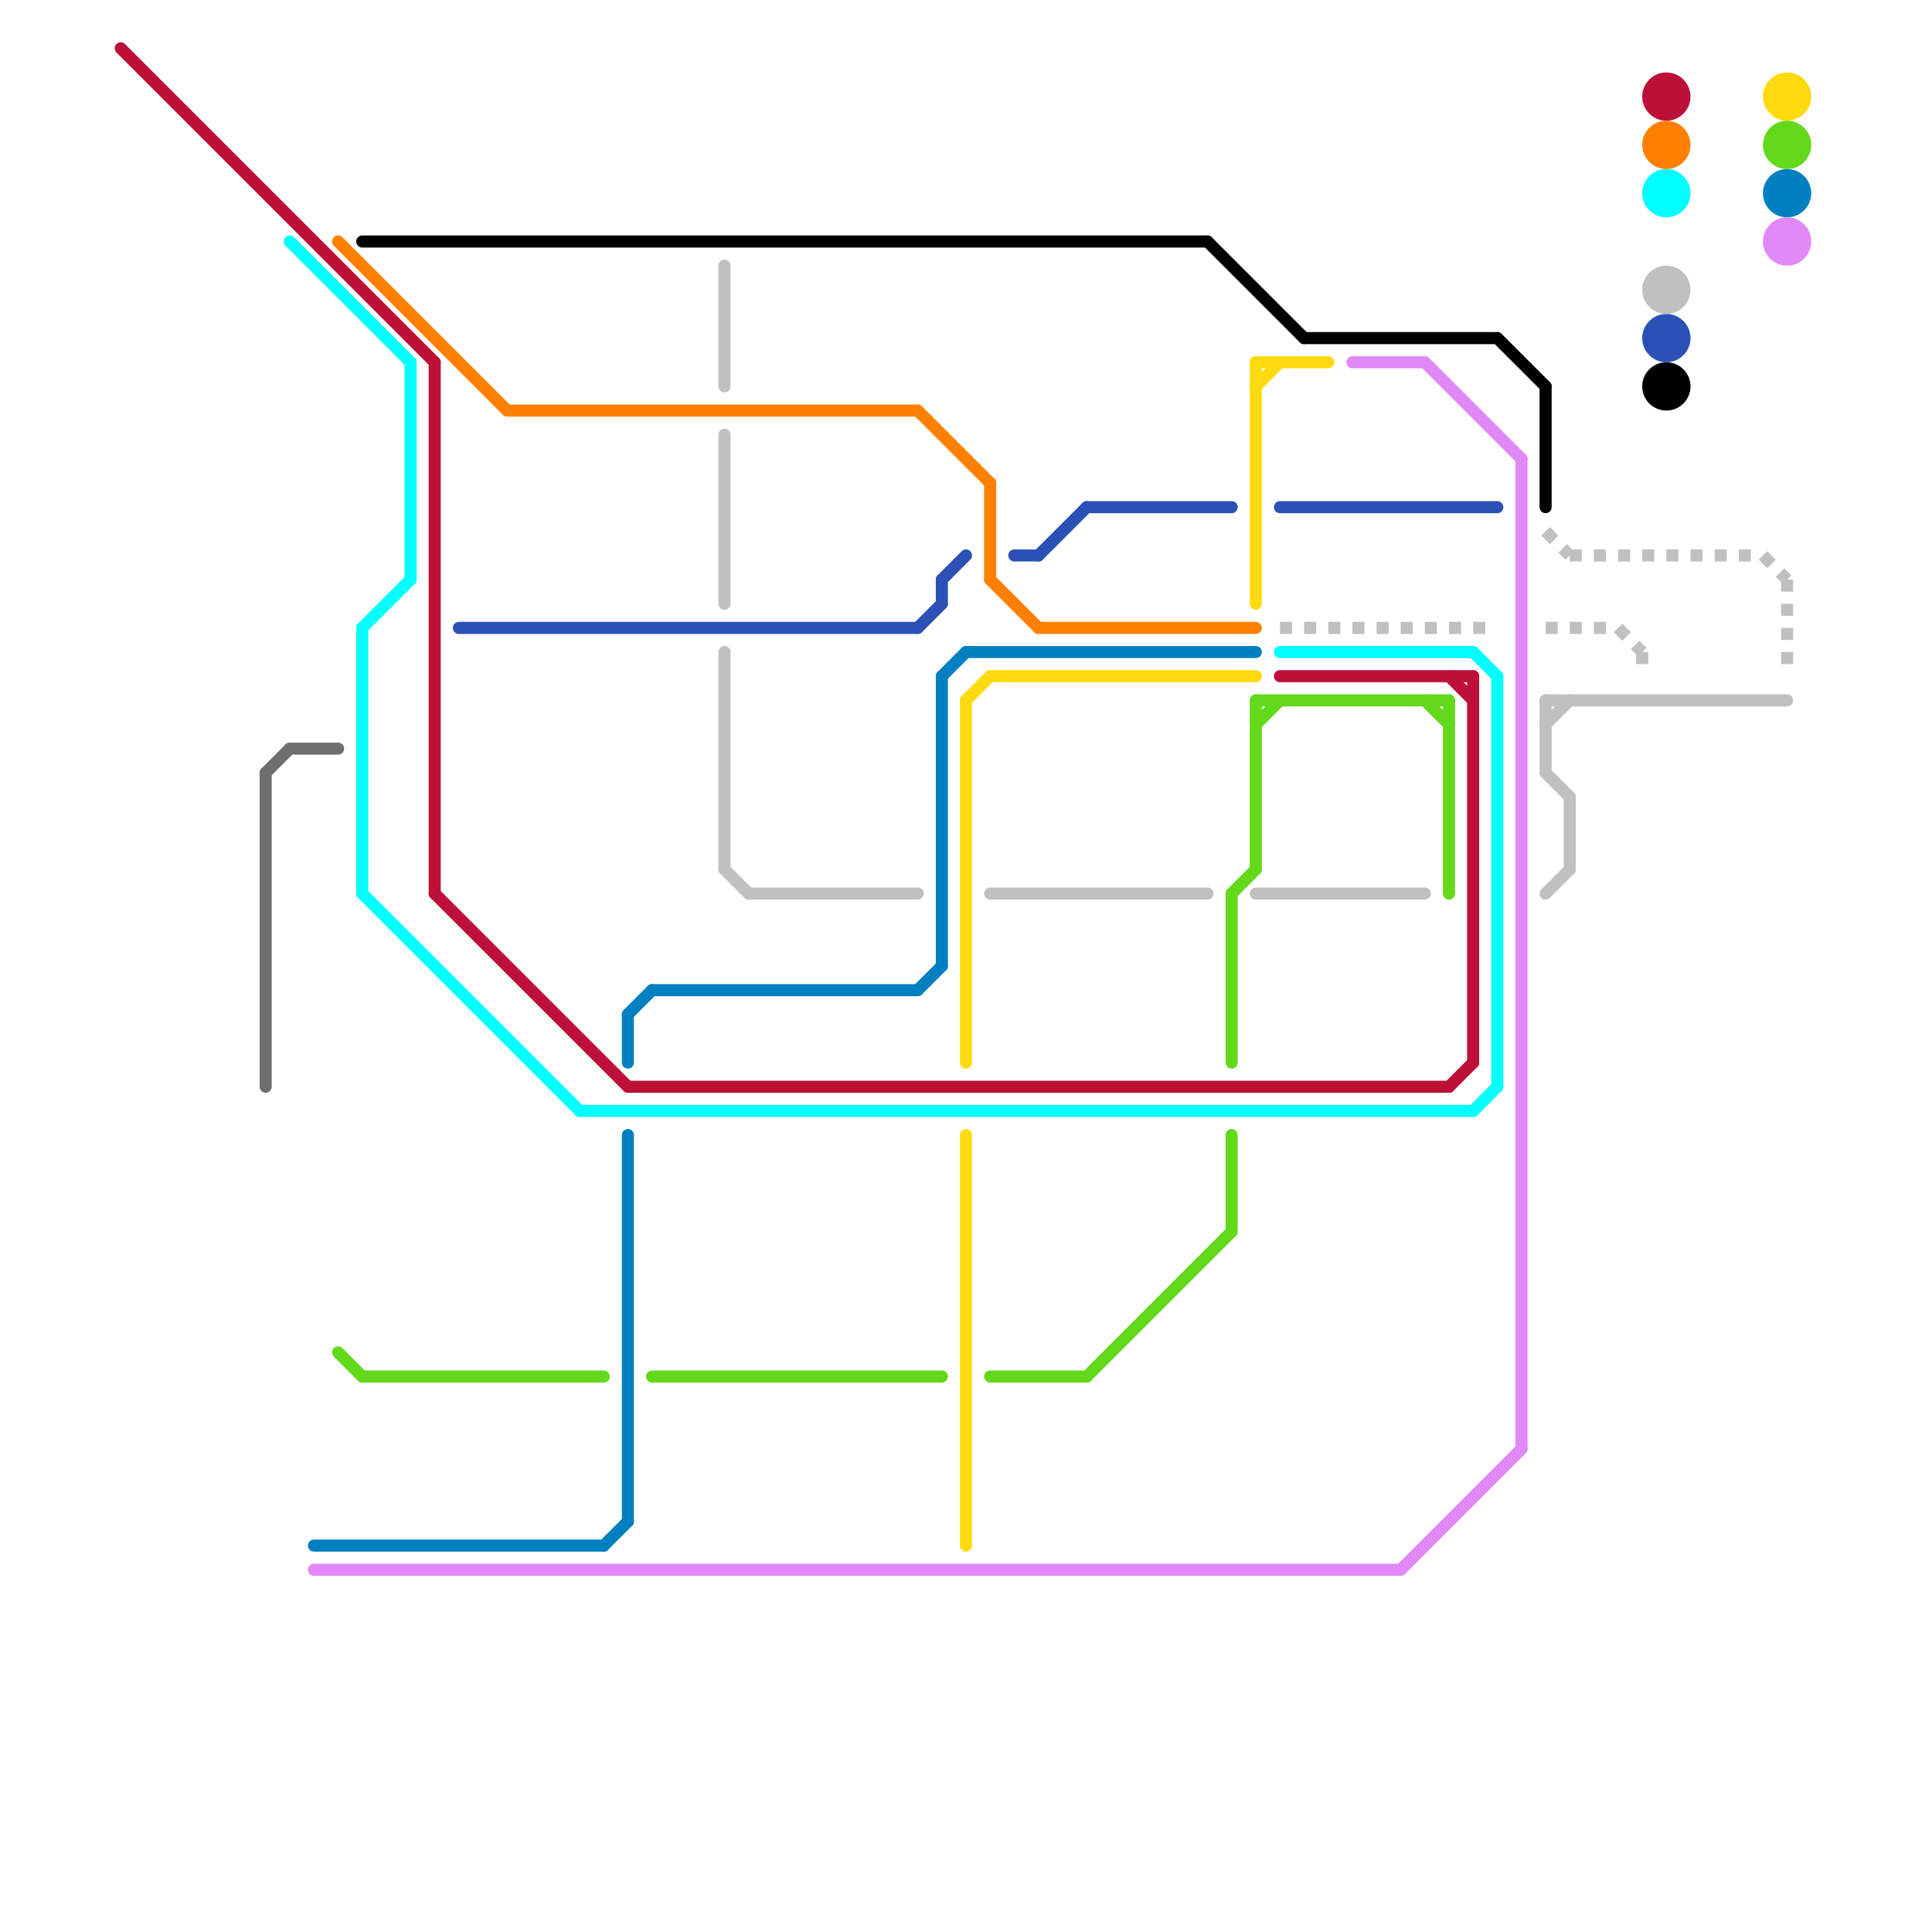 
<svg version="1.1" xmlns="http://www.w3.org/2000/svg" viewBox="0 0 80 80">
<style>text { font: 1px Helvetica; font-weight: 600; white-space: pre; dominant-baseline: central; } line { stroke-width: 0.5; fill: none; stroke-linecap: round; stroke-linejoin: round; } .c0 { stroke: #bd1038 } .c1 { stroke: #00ffff } .c2 { stroke: #0080c0 } .c3 { stroke: #feda0e } .c4 { stroke: #62d91a } .c5 { stroke: #ff8000 } .c6 { stroke: #2b51b7 } .c7 { stroke: #c0c0c0 } .c8 { stroke: #e189f8 } .c9 { stroke: #000000 } .c10 { stroke: #6f6f6f } .w3 { stroke-width: .5; }.l2 { stroke-dasharray: .5 .5; stroke-linecap: butt; }</style><defs><g id="clg-bd1038"><circle r="0.6" fill="#bd1038"/><circle r="0.3" fill="#fff"/></g><g id="clg-6f6f6f"><circle r="0.6" fill="#6f6f6f"/><circle r="0.3" fill="#fff"/></g><g id="clg-00ffff"><circle r="0.6" fill="#00ffff"/><circle r="0.3" fill="#fff"/></g><g id="clg-0080c0"><circle r="0.6" fill="#0080c0"/><circle r="0.3" fill="#fff"/></g><g id="clg-e189f8"><circle r="0.6" fill="#e189f8"/><circle r="0.3" fill="#fff"/></g><g id="clg-ff8000"><circle r="0.6" fill="#ff8000"/><circle r="0.3" fill="#fff"/></g><g id="clg-62d91a"><circle r="0.6" fill="#62d91a"/><circle r="0.3" fill="#fff"/></g><g id="clg-000000"><circle r="0.6" fill="#000000"/><circle r="0.3" fill="#fff"/></g><g id="clg-2b51b7"><circle r="0.6" fill="#2b51b7"/><circle r="0.3" fill="#fff"/></g><g id="clg-c0c0c0"><circle r="0.6" fill="#c0c0c0"/><circle r="0.3" fill="#fff"/></g><g id="clg-feda0e"><circle r="0.6" fill="#feda0e"/><circle r="0.3" fill="#fff"/></g></defs><line class="c0 " x1="18" y1="15" x2="18" y2="37"/><line class="c0 " x1="53" y1="28" x2="61" y2="28"/><line class="c0 " x1="60" y1="28" x2="61" y2="29"/><line class="c0 " x1="26" y1="45" x2="60" y2="45"/><line class="c0 " x1="61" y1="28" x2="61" y2="44"/><line class="c0 " x1="18" y1="37" x2="26" y2="45"/><line class="c0 " x1="60" y1="45" x2="61" y2="44"/><line class="c0 " x1="5" y1="2" x2="18" y2="15"/><circle cx="69" cy="4" r="1" fill="#bd1038" /><line class="c1 " x1="61" y1="27" x2="62" y2="28"/><line class="c1 " x1="15" y1="26" x2="17" y2="24"/><line class="c1 " x1="15" y1="26" x2="15" y2="37"/><line class="c1 " x1="24" y1="46" x2="61" y2="46"/><line class="c1 " x1="17" y1="15" x2="17" y2="24"/><line class="c1 " x1="62" y1="28" x2="62" y2="45"/><line class="c1 " x1="61" y1="46" x2="62" y2="45"/><line class="c1 " x1="15" y1="37" x2="24" y2="46"/><line class="c1 " x1="12" y1="10" x2="17" y2="15"/><line class="c1 " x1="53" y1="27" x2="61" y2="27"/><circle cx="69" cy="8" r="1" fill="#00ffff" /><line class="c2 " x1="38" y1="41" x2="39" y2="40"/><line class="c2 " x1="40" y1="27" x2="52" y2="27"/><line class="c2 " x1="13" y1="64" x2="25" y2="64"/><line class="c2 " x1="39" y1="28" x2="40" y2="27"/><line class="c2 " x1="26" y1="47" x2="26" y2="63"/><line class="c2 " x1="27" y1="41" x2="38" y2="41"/><line class="c2 " x1="39" y1="28" x2="39" y2="40"/><line class="c2 " x1="26" y1="42" x2="27" y2="41"/><line class="c2 " x1="26" y1="42" x2="26" y2="44"/><line class="c2 " x1="25" y1="64" x2="26" y2="63"/><circle cx="74" cy="8" r="1" fill="#0080c0" /><line class="c3 " x1="52" y1="15" x2="55" y2="15"/><line class="c3 " x1="52" y1="15" x2="52" y2="25"/><line class="c3 " x1="40" y1="29" x2="41" y2="28"/><line class="c3 " x1="40" y1="47" x2="40" y2="64"/><line class="c3 " x1="52" y1="16" x2="53" y2="15"/><line class="c3 " x1="40" y1="29" x2="40" y2="44"/><line class="c3 " x1="41" y1="28" x2="52" y2="28"/><circle cx="74" cy="4" r="1" fill="#feda0e" /><line class="c4 " x1="15" y1="57" x2="25" y2="57"/><line class="c4 " x1="27" y1="57" x2="39" y2="57"/><line class="c4 " x1="52" y1="29" x2="60" y2="29"/><line class="c4 " x1="51" y1="47" x2="51" y2="51"/><line class="c4 " x1="60" y1="29" x2="60" y2="37"/><line class="c4 " x1="59" y1="29" x2="60" y2="30"/><line class="c4 " x1="52" y1="30" x2="53" y2="29"/><line class="c4 " x1="51" y1="37" x2="51" y2="44"/><line class="c4 " x1="51" y1="37" x2="52" y2="36"/><line class="c4 " x1="14" y1="56" x2="15" y2="57"/><line class="c4 " x1="41" y1="57" x2="45" y2="57"/><line class="c4 " x1="52" y1="29" x2="52" y2="36"/><line class="c4 " x1="45" y1="57" x2="51" y2="51"/><circle cx="74" cy="6" r="1" fill="#62d91a" /><line class="c5 " x1="41" y1="24" x2="43" y2="26"/><line class="c5 " x1="21" y1="17" x2="38" y2="17"/><line class="c5 " x1="14" y1="10" x2="21" y2="17"/><line class="c5 " x1="43" y1="26" x2="52" y2="26"/><line class="c5 " x1="38" y1="17" x2="41" y2="20"/><line class="c5 " x1="41" y1="20" x2="41" y2="24"/><circle cx="69" cy="6" r="1" fill="#ff8000" /><line class="c6 " x1="43" y1="23" x2="45" y2="21"/><line class="c6 " x1="19" y1="26" x2="38" y2="26"/><line class="c6 " x1="39" y1="24" x2="39" y2="25"/><line class="c6 " x1="53" y1="21" x2="62" y2="21"/><line class="c6 " x1="39" y1="24" x2="40" y2="23"/><line class="c6 " x1="42" y1="23" x2="43" y2="23"/><line class="c6 " x1="45" y1="21" x2="51" y2="21"/><line class="c6 " x1="38" y1="26" x2="39" y2="25"/><circle cx="69" cy="14" r="1" fill="#2b51b7" /><line class="c7 " x1="30" y1="11" x2="30" y2="16"/><line class="c7 " x1="64" y1="30" x2="65" y2="29"/><line class="c7 " x1="64" y1="37" x2="65" y2="36"/><line class="c7 " x1="31" y1="37" x2="38" y2="37"/><line class="c7 " x1="41" y1="37" x2="50" y2="37"/><line class="c7 " x1="64" y1="32" x2="65" y2="33"/><line class="c7 " x1="64" y1="29" x2="64" y2="32"/><line class="c7 " x1="30" y1="18" x2="30" y2="25"/><line class="c7 " x1="65" y1="33" x2="65" y2="36"/><line class="c7 " x1="64" y1="29" x2="74" y2="29"/><line class="c7 " x1="52" y1="37" x2="59" y2="37"/><line class="c7 " x1="30" y1="27" x2="30" y2="36"/><line class="c7 " x1="30" y1="36" x2="31" y2="37"/><circle cx="69" cy="12" r="1" fill="#c0c0c0" /><line class="c7 l2" x1="74" y1="24" x2="74" y2="28"/><line class="c7 l2" x1="53" y1="26" x2="62" y2="26"/><line class="c7 l2" x1="73" y1="23" x2="74" y2="24"/><line class="c7 l2" x1="65" y1="23" x2="73" y2="23"/><line class="c7 l2" x1="68" y1="27" x2="68" y2="28"/><line class="c7 l2" x1="64" y1="26" x2="67" y2="26"/><line class="c7 l2" x1="64" y1="22" x2="65" y2="23"/><line class="c7 l2" x1="67" y1="26" x2="68" y2="27"/><line class="c8 " x1="56" y1="15" x2="59" y2="15"/><line class="c8 " x1="63" y1="19" x2="63" y2="60"/><line class="c8 " x1="13" y1="65" x2="58" y2="65"/><line class="c8 " x1="58" y1="65" x2="63" y2="60"/><line class="c8 " x1="59" y1="15" x2="63" y2="19"/><circle cx="74" cy="10" r="1" fill="#e189f8" /><line class="c9 " x1="15" y1="10" x2="50" y2="10"/><line class="c9 " x1="50" y1="10" x2="54" y2="14"/><line class="c9 " x1="62" y1="14" x2="64" y2="16"/><line class="c9 " x1="64" y1="16" x2="64" y2="21"/><line class="c9 " x1="54" y1="14" x2="62" y2="14"/><circle cx="69" cy="16" r="1" fill="#000000" /><line class="c10 " x1="12" y1="31" x2="14" y2="31"/><line class="c10 " x1="11" y1="32" x2="12" y2="31"/><line class="c10 " x1="11" y1="32" x2="11" y2="45"/>
</svg>
